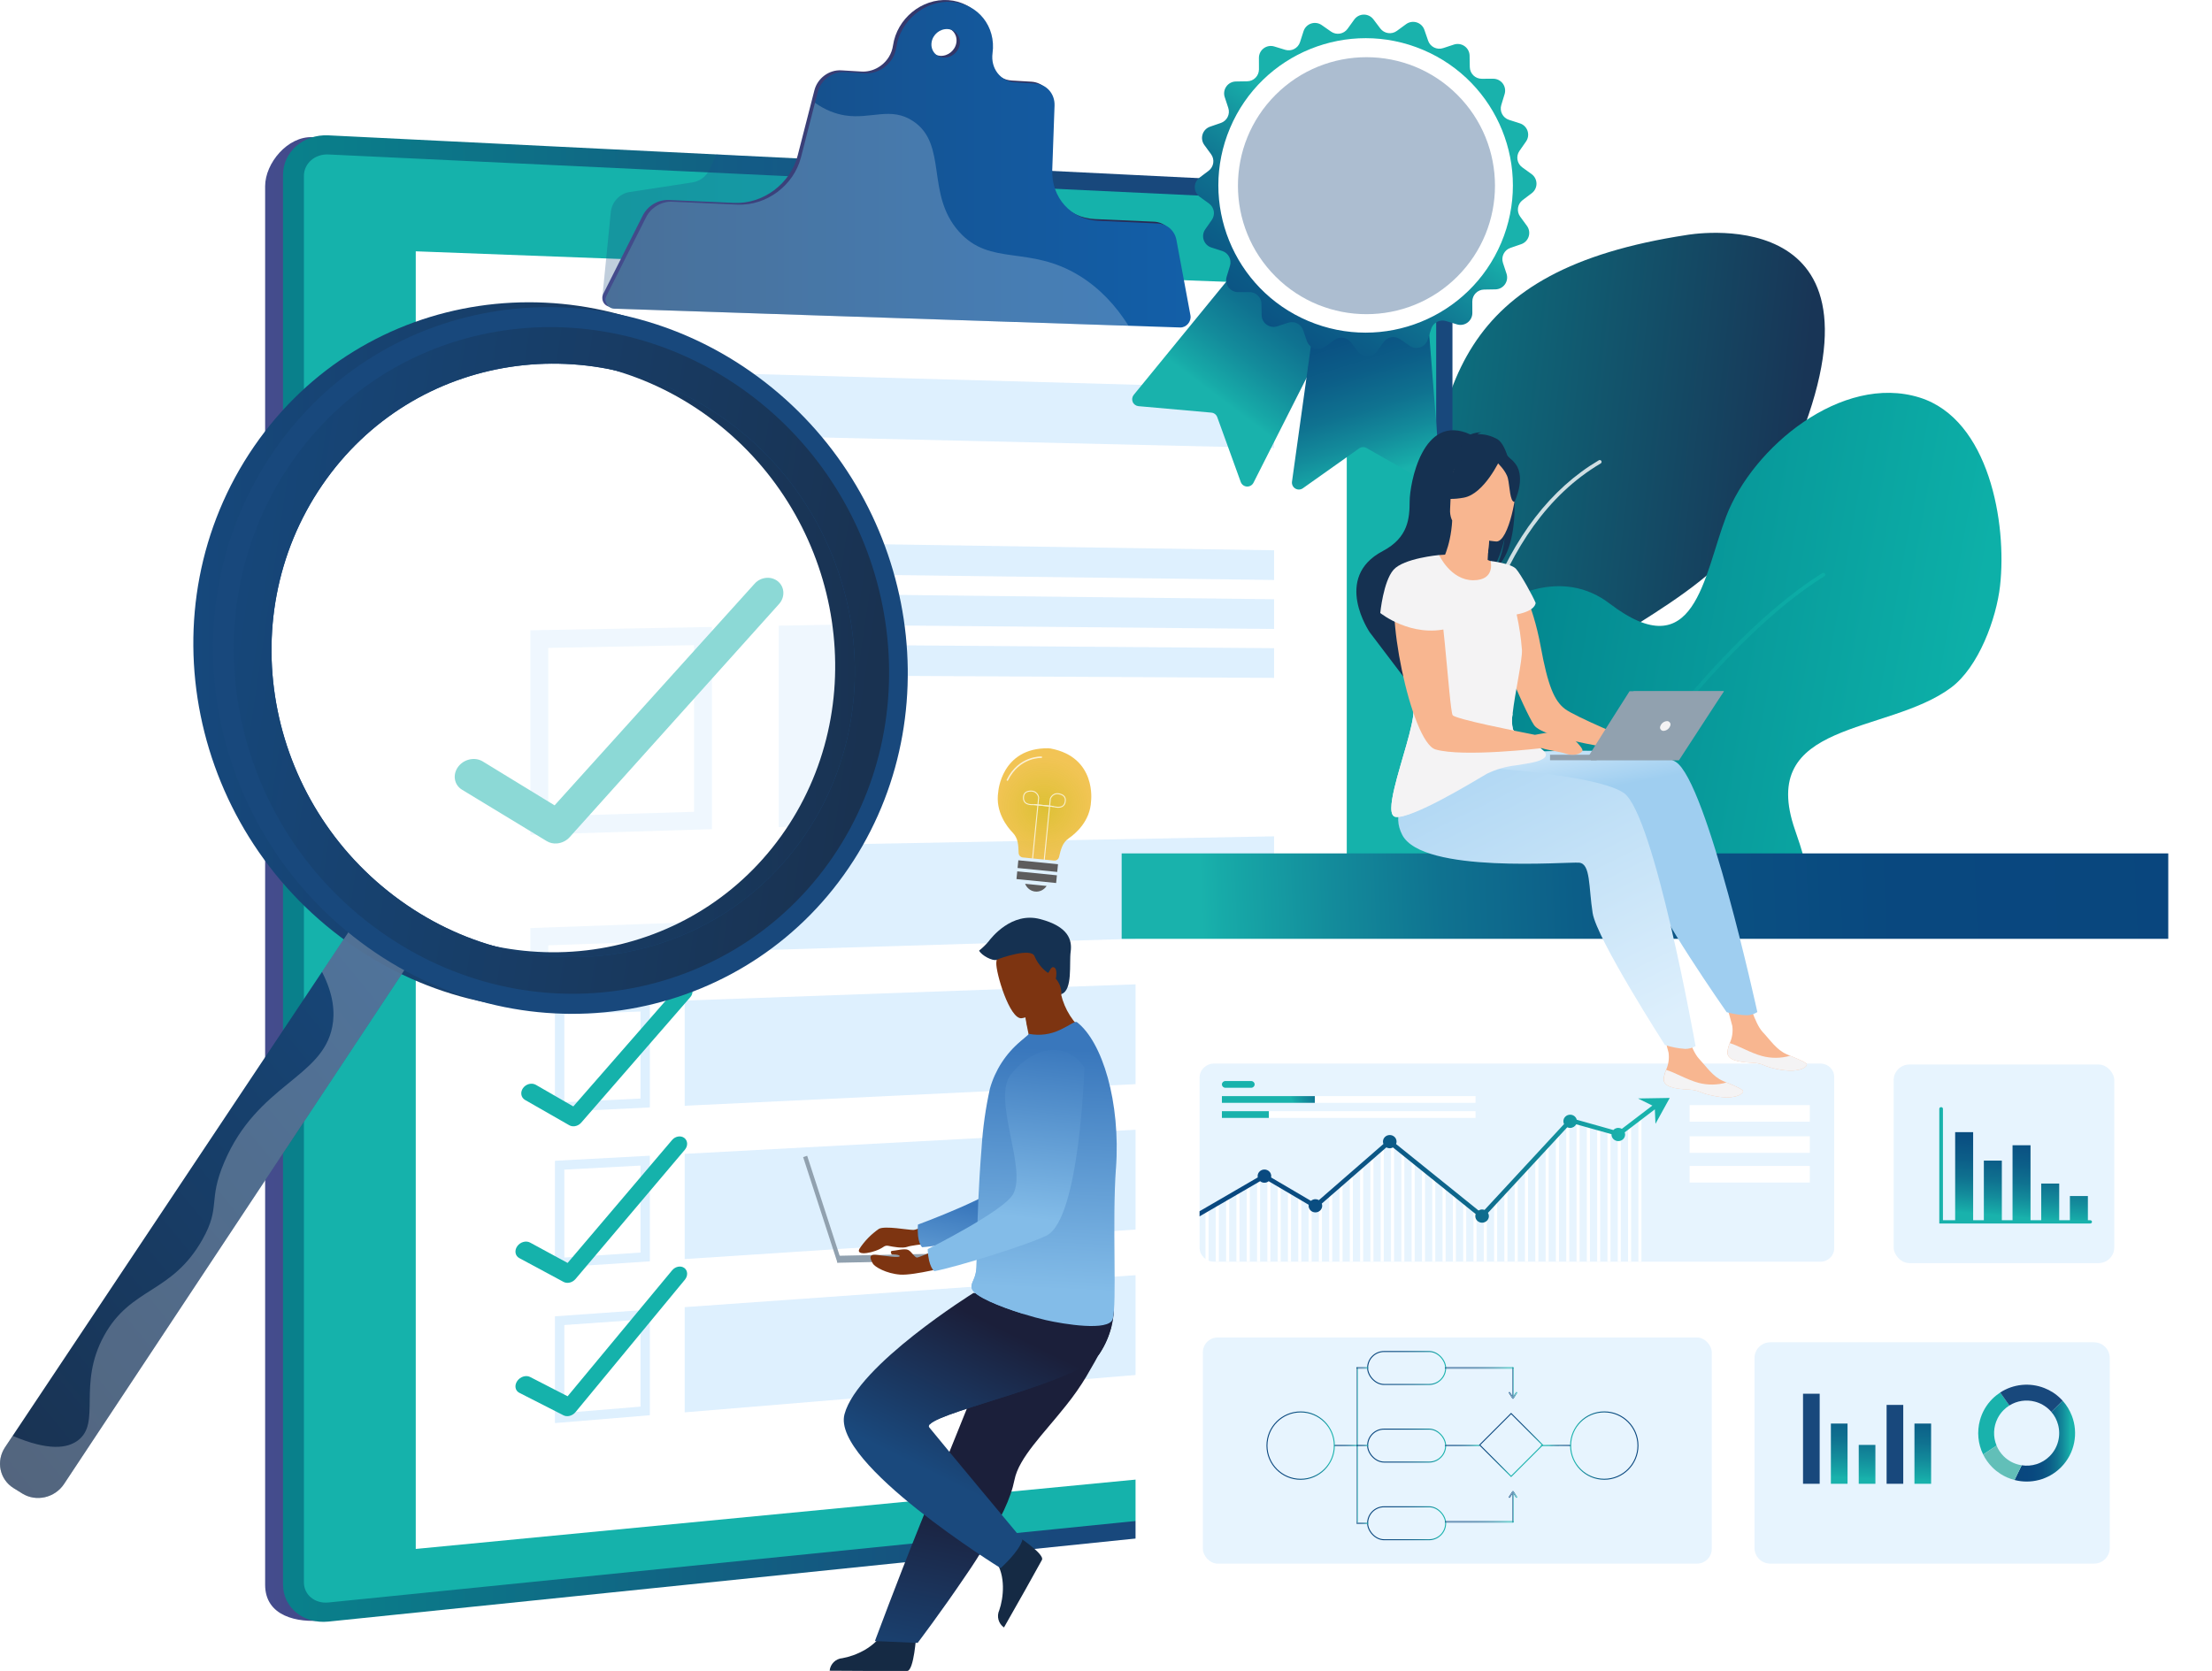 <?xml version="1.0" encoding="UTF-8"?>
<svg xmlns="http://www.w3.org/2000/svg" xmlns:xlink="http://www.w3.org/1999/xlink" viewBox="0 0 1115.64 842.96">
  <defs>
    <style>.cls-1{stroke:url(#Unbenannter_Verlauf_227-19);}.cls-1,.cls-2,.cls-3,.cls-4,.cls-5,.cls-6,.cls-7,.cls-8,.cls-9,.cls-10,.cls-11,.cls-12,.cls-13,.cls-14,.cls-15,.cls-16,.cls-17,.cls-18,.cls-19,.cls-20,.cls-21,.cls-22{fill:none;}.cls-1,.cls-2,.cls-3,.cls-4,.cls-5,.cls-6,.cls-7,.cls-8,.cls-10,.cls-11,.cls-12,.cls-13,.cls-15,.cls-16,.cls-17,.cls-18,.cls-19,.cls-20,.cls-21,.cls-22{stroke-miterlimit:10;}.cls-1,.cls-2,.cls-3,.cls-5,.cls-6,.cls-7,.cls-8,.cls-11,.cls-12,.cls-17,.cls-18,.cls-19,.cls-22{stroke-width:.25px;}.cls-23{fill:#62bfb8;}.cls-23,.cls-24,.cls-25,.cls-26,.cls-27,.cls-28,.cls-29,.cls-30,.cls-31,.cls-32,.cls-33,.cls-34,.cls-35,.cls-36,.cls-37,.cls-38,.cls-39,.cls-40,.cls-41,.cls-42,.cls-43,.cls-44,.cls-45,.cls-46,.cls-9,.cls-47,.cls-48,.cls-49,.cls-50,.cls-51,.cls-52,.cls-53,.cls-54,.cls-55,.cls-56,.cls-57,.cls-58,.cls-59,.cls-60,.cls-61,.cls-62,.cls-63,.cls-64,.cls-65,.cls-66,.cls-67,.cls-68,.cls-69,.cls-70,.cls-71,.cls-72,.cls-73,.cls-74,.cls-75,.cls-76,.cls-77,.cls-78,.cls-79,.cls-80{stroke-width:0px;}.cls-2{stroke:url(#Unbenannter_Verlauf_227-26);}.cls-3{stroke:url(#Unbenannter_Verlauf_227-28);}.cls-4{stroke:url(#Unbenannter_Verlauf_227-15);}.cls-4,.cls-10,.cls-13,.cls-15,.cls-16,.cls-20,.cls-21{stroke-width:.5px;}.cls-24{fill:url(#linear-gradient);}.cls-25,.cls-81{opacity:.24;}.cls-25,.cls-69{fill:#9ad0fc;}.cls-26{fill:url(#Unbenannter_Verlauf_360-2);}.cls-5{stroke:url(#Unbenannter_Verlauf_227-23);}.cls-6{stroke:url(#Unbenannter_Verlauf_227-31);}.cls-27{fill:#f4f3f4;}.cls-28{fill:url(#Unbenannter_Verlauf_227-5);}.cls-29{fill:#5d5c5d;}.cls-30{fill:url(#Unbenannter_Verlauf_227-8);}.cls-31{fill:url(#Unbenannter_Verlauf_187);}.cls-32{fill:url(#Unbenannter_Verlauf_227);}.cls-33{fill:url(#Unbenannter_Verlauf_227-36);}.cls-82{isolation:isolate;}.cls-83{opacity:.33;}.cls-34{fill:#f8b690;}.cls-35{fill:url(#Unbenannter_Verlauf_303-3);}.cls-36{filter:url(#drop-shadow-1);}.cls-36,.cls-52,.cls-70,.cls-78{fill:#fff;}.cls-7{stroke:url(#Unbenannter_Verlauf_227-20);}.cls-37{fill:url(#Unbenannter_Verlauf_90);}.cls-38{fill:url(#Unbenannter_Verlauf_157-3);}.cls-39{fill:url(#Unbenannter_Verlauf_227-14);}.cls-40{fill:#19b2ac;}.cls-41{fill:url(#Unbenannter_Verlauf_157-2);}.cls-42{fill:#15b2ab;}.cls-43{fill:url(#Unbenannter_Verlauf_98-2);}.cls-44{fill:url(#Unbenannter_Verlauf_303-2);}.cls-8{stroke:url(#Unbenannter_Verlauf_227-27);}.cls-45{fill:url(#Unbenannter_Verlauf_227-34);}.cls-46{fill:url(#Unbenannter_Verlauf_359-2);}.cls-47{fill:url(#Unbenannter_Verlauf_116);}.cls-48{fill:url(#Unbenannter_Verlauf_359);}.cls-10{stroke:url(#Unbenannter_Verlauf_227-16);}.cls-49{fill:url(#Unbenannter_Verlauf_227-7);}.cls-11{stroke:url(#Unbenannter_Verlauf_227-24);}.cls-50{fill:url(#Unbenannter_Verlauf_227-10);}.cls-51{fill:url(#Unbenannter_Verlauf_303);}.cls-12{stroke:url(#Unbenannter_Verlauf_227-18);}.cls-84,.cls-14{opacity:.75;}.cls-13,.cls-14{stroke:#fff;}.cls-53{fill:url(#Unbenannter_Verlauf_227-6);}.cls-54{fill:#91a1af;}.cls-55{fill:url(#linear-gradient-2);}.cls-56{fill:url(#Unbenannter_Verlauf_227-12);}.cls-57{fill:url(#Unbenannter_Verlauf_227-35);}.cls-14{stroke-linecap:round;stroke-linejoin:round;stroke-width:.75px;}.cls-85{opacity:.8;}.cls-85,.cls-70{mix-blend-mode:soft-light;}.cls-58{fill:#18487c;}.cls-59{fill:url(#linear-gradient-3);}.cls-60{fill:url(#Unbenannter_Verlauf_39-2);}.cls-15{stroke:url(#Unbenannter_Verlauf_227-30);}.cls-61{fill:#152a44;}.cls-86{clip-path:url(#clippath);}.cls-62{fill:url(#Unbenannter_Verlauf_227-4);}.cls-63{fill:url(#Unbenannter_Verlauf_227-3);}.cls-87{opacity:.43;}.cls-64{fill:#d8dee8;mix-blend-mode:multiply;}.cls-64,.cls-78{opacity:.3;}.cls-16{stroke:url(#Unbenannter_Verlauf_227-17);}.cls-65{fill:url(#Unbenannter_Verlauf_227-13);}.cls-66{fill:url(#Unbenannter_Verlauf_360-3);}.cls-67{fill:url(#Unbenannter_Verlauf_39);}.cls-68{fill:#7d3411;}.cls-88{opacity:.36;}.cls-70{opacity:.5;}.cls-71{fill:url(#Unbenannter_Verlauf_227-11);}.cls-72{fill:url(#Unbenannter_Verlauf_227-9);}.cls-73{fill:url(#Unbenannter_Verlauf_360-4);}.cls-17{stroke:url(#Unbenannter_Verlauf_227-22);}.cls-74{fill:url(#Unbenannter_Verlauf_227-2);}.cls-75{fill:url(#Unbenannter_Verlauf_187-2);}.cls-76{fill:url(#Unbenannter_Verlauf_360);}.cls-18{stroke:url(#Unbenannter_Verlauf_227-25);}.cls-19{stroke:url(#Unbenannter_Verlauf_227-29);}.cls-77{fill:url(#Unbenannter_Verlauf_98);opacity:.27;}.cls-20{stroke:url(#Unbenannter_Verlauf_227-33);}.cls-21{stroke:url(#Unbenannter_Verlauf_227-32);}.cls-79{fill:url(#Unbenannter_Verlauf_157);}.cls-22{stroke:url(#Unbenannter_Verlauf_227-21);}.cls-80{fill:#153151;}</style>
    <linearGradient id="Unbenannter_Verlauf_116" x1="916.27" y1="-130.33" x2="1161.6" y2="-130.33" gradientTransform="translate(-267.52 337.69) rotate(6.48)" gradientUnits="userSpaceOnUse">
      <stop offset="0" stop-color="#09818b"></stop>
      <stop offset=".97" stop-color="#183556"></stop>
    </linearGradient>
    <linearGradient id="Unbenannter_Verlauf_187" x1="1278.16" y1="-493.93" x2="1550" y2="-493.93" gradientTransform="translate(-624.15 634.7) rotate(9.93)" gradientUnits="userSpaceOnUse">
      <stop offset="0" stop-color="#02818c"></stop>
      <stop offset=".97" stop-color="#0db0a8"></stop>
    </linearGradient>
    <linearGradient id="Unbenannter_Verlauf_187-2" x1="999.03" y1="-30.52" x2="1175.11" y2="-30.52" gradientTransform="translate(-267.52 337.69) rotate(6.48)" xlink:href="#Unbenannter_Verlauf_187"></linearGradient>
    <linearGradient id="linear-gradient" x1="3237.84" y1="443.43" x2="3827.66" y2="443.43" gradientTransform="translate(-3104.12)" gradientUnits="userSpaceOnUse">
      <stop offset="0" stop-color="#444c8d"></stop>
      <stop offset="1" stop-color="#26274f"></stop>
    </linearGradient>
    <linearGradient id="Unbenannter_Verlauf_39" x1="142.74" y1="443.22" x2="732.56" y2="443.22" gradientUnits="userSpaceOnUse">
      <stop offset="0" stop-color="#09818b"></stop>
      <stop offset=".66" stop-color="#18487c"></stop>
      <stop offset="1" stop-color="#18487c"></stop>
    </linearGradient>
    <linearGradient id="Unbenannter_Verlauf_98" x1="303.78" y1="113.96" x2="491.44" y2="113.96" gradientUnits="userSpaceOnUse">
      <stop offset="0" stop-color="#135fa8"></stop>
      <stop offset="0" stop-color="#18487c"></stop>
      <stop offset=".04" stop-color="#17497e"></stop>
      <stop offset=".65" stop-color="#14589c"></stop>
      <stop offset="1" stop-color="#135fa8"></stop>
    </linearGradient>
    <linearGradient id="linear-gradient-2" x1="3407.9" y1="82.16" x2="3702.92" y2="82.16" xlink:href="#linear-gradient"></linearGradient>
    <linearGradient id="Unbenannter_Verlauf_98-2" x1="305.47" y1="83.04" x2="600.49" y2="83.04" xlink:href="#Unbenannter_Verlauf_98"></linearGradient>
    <clipPath id="clippath">
      <path class="cls-9" d="M412.32,418.73c-44.86,69.63-138.44,88.3-209.7,39.83-72.75-49.48-92.9-148.6-44.33-219.44,47.81-69.73,143-83.64,212.02-32.99,67.65,49.64,86.18,144.02,42,212.6Z"></path>
    </clipPath>
    <linearGradient id="linear-gradient-3" x1="3091.77" y1="346.28" x2="4220.91" y2="346.28" xlink:href="#linear-gradient"></linearGradient>
    <linearGradient id="Unbenannter_Verlauf_39-2" x1="4.91" y1="345.88" x2="1134.05" y2="345.88" xlink:href="#Unbenannter_Verlauf_39"></linearGradient>
    <linearGradient id="Unbenannter_Verlauf_157" x1="-119.95" y1="1484.61" x2="216.21" y2="1484.61" gradientTransform="translate(-800.08 -572.08) rotate(140.62) scale(1 -1)" gradientUnits="userSpaceOnUse">
      <stop offset="0" stop-color="#16487c"></stop>
      <stop offset="1" stop-color="#193251"></stop>
    </linearGradient>
    <linearGradient id="Unbenannter_Verlauf_157-2" x1="97.5" y1="330.75" x2="447.92" y2="330.75" gradientTransform="matrix(1,0,0,1,0,0)" xlink:href="#Unbenannter_Verlauf_157"></linearGradient>
    <linearGradient id="Unbenannter_Verlauf_157-3" x1="-6179.22" y1="1247.34" x2="-5946.47" y2="1503.56" gradientTransform="translate(4080.53 -4578.77) rotate(-39.38)" xlink:href="#Unbenannter_Verlauf_157"></linearGradient>
    <linearGradient id="Unbenannter_Verlauf_360" x1="501.08" y1="-4843.43" x2="490.46" y2="-4899.56" gradientTransform="translate(0 -4233.1) scale(1 -1)" gradientUnits="userSpaceOnUse">
      <stop offset="0" stop-color="#3977bc"></stop>
      <stop offset=".97" stop-color="#83bce8"></stop>
    </linearGradient>
    <linearGradient id="Unbenannter_Verlauf_303" x1="498.43" y1="-4993.44" x2="477.7" y2="-5093.05" gradientTransform="translate(0 -4233.1) scale(1 -1)" gradientUnits="userSpaceOnUse">
      <stop offset="0" stop-color="#1b1f3a"></stop>
      <stop offset=".97" stop-color="#1a497d"></stop>
    </linearGradient>
    <linearGradient id="Unbenannter_Verlauf_303-2" x1="507.09" y1="-4904.25" x2="470.2" y2="-4979.09" xlink:href="#Unbenannter_Verlauf_303"></linearGradient>
    <linearGradient id="Unbenannter_Verlauf_303-3" x1="522.48" y1="-4911.83" x2="485.57" y2="-4986.67" xlink:href="#Unbenannter_Verlauf_303"></linearGradient>
    <linearGradient id="Unbenannter_Verlauf_360-2" x1="532.01" y1="-4762.16" x2="525.95" y2="-4887.06" xlink:href="#Unbenannter_Verlauf_360"></linearGradient>
    <linearGradient id="Unbenannter_Verlauf_360-3" x1="524.3" y1="-4761.79" x2="518.23" y2="-4886.68" xlink:href="#Unbenannter_Verlauf_360"></linearGradient>
    <linearGradient id="Unbenannter_Verlauf_360-4" x1="514.6" y1="-4757.5" x2="504.5" y2="-4849.01" xlink:href="#Unbenannter_Verlauf_360"></linearGradient>
    <radialGradient id="Unbenannter_Verlauf_90" cx="-19189.73" cy="447.39" fx="-19189.73" fy="447.39" r="25.9" gradientTransform="translate(-18524.5 -1940.76) rotate(-174.31) scale(1 -1)" gradientUnits="userSpaceOnUse">
      <stop offset="0" stop-color="#ddc135"></stop>
      <stop offset="1" stop-color="#f1be43" stop-opacity=".9"></stop>
    </radialGradient>
    <filter id="drop-shadow-1" filterUnits="userSpaceOnUse">
      <feOffset dx="7" dy="9"></feOffset>
      <feGaussianBlur result="blur" stdDeviation="5"></feGaussianBlur>
      <feFlood flood-color="#010101" flood-opacity=".2"></feFlood>
      <feComposite in2="blur" operator="in"></feComposite>
      <feComposite in="SourceGraphic"></feComposite>
    </filter>
    <linearGradient id="Unbenannter_Verlauf_227" x1="1117.14" y1="439.89" x2="561.6" y2="463.42" gradientUnits="userSpaceOnUse">
      <stop offset="0" stop-color="#09467e"></stop>
      <stop offset=".29" stop-color="#09487f"></stop>
      <stop offset=".45" stop-color="#0a5082"></stop>
      <stop offset=".58" stop-color="#0c5e88"></stop>
      <stop offset=".7" stop-color="#0f7290"></stop>
      <stop offset=".8" stop-color="#138b9b"></stop>
      <stop offset=".9" stop-color="#17aaa8"></stop>
      <stop offset=".92" stop-color="#19b2ac"></stop>
    </linearGradient>
    <linearGradient id="Unbenannter_Verlauf_227-2" x1="995.42" y1="539.31" x2="988.52" y2="617.88" xlink:href="#Unbenannter_Verlauf_227"></linearGradient>
    <linearGradient id="Unbenannter_Verlauf_227-3" x1="1010.4" y1="540.62" x2="1003.51" y2="619.2" xlink:href="#Unbenannter_Verlauf_227"></linearGradient>
    <linearGradient id="Unbenannter_Verlauf_227-4" x1="1024.42" y1="541.85" x2="1017.52" y2="620.43" xlink:href="#Unbenannter_Verlauf_227"></linearGradient>
    <linearGradient id="Unbenannter_Verlauf_227-5" x1="1039.62" y1="543.19" x2="1032.72" y2="621.76" xlink:href="#Unbenannter_Verlauf_227"></linearGradient>
    <linearGradient id="Unbenannter_Verlauf_227-6" x1="1054.25" y1="544.47" x2="1047.35" y2="623.05" xlink:href="#Unbenannter_Verlauf_227"></linearGradient>
    <linearGradient id="Unbenannter_Verlauf_227-7" x1="696.74" y1="531.07" x2="646.15" y2="554.07" xlink:href="#Unbenannter_Verlauf_227"></linearGradient>
    <linearGradient id="Unbenannter_Verlauf_227-8" x1="695.86" y1="529.13" x2="645.27" y2="552.13" xlink:href="#Unbenannter_Verlauf_227"></linearGradient>
    <linearGradient id="Unbenannter_Verlauf_227-9" x1="690.4" y1="517.11" x2="639.81" y2="540.11" xlink:href="#Unbenannter_Verlauf_227"></linearGradient>
    <linearGradient id="Unbenannter_Verlauf_227-10" x1="547.47" y1="632.4" x2="842.21" y2="569.54" xlink:href="#Unbenannter_Verlauf_227"></linearGradient>
    <linearGradient id="Unbenannter_Verlauf_227-11" x1="930.82" y1="664.89" x2="926.74" y2="752.28" xlink:href="#Unbenannter_Verlauf_227"></linearGradient>
    <linearGradient id="Unbenannter_Verlauf_227-12" x1="945.09" y1="665.56" x2="941.01" y2="752.95" xlink:href="#Unbenannter_Verlauf_227"></linearGradient>
    <linearGradient id="Unbenannter_Verlauf_227-13" x1="972.88" y1="666.86" x2="968.79" y2="754.25" xlink:href="#Unbenannter_Verlauf_227"></linearGradient>
    <linearGradient id="Unbenannter_Verlauf_227-14" x1="1016.04" y1="727.01" x2="1046.57" y2="727.01" xlink:href="#Unbenannter_Verlauf_227"></linearGradient>
    <linearGradient id="Unbenannter_Verlauf_227-15" x1="689.52" y1="690.1" x2="729.37" y2="690.1" xlink:href="#Unbenannter_Verlauf_227"></linearGradient>
    <linearGradient id="Unbenannter_Verlauf_227-16" x1="689.52" y1="729.27" x2="729.37" y2="729.27" xlink:href="#Unbenannter_Verlauf_227"></linearGradient>
    <linearGradient id="Unbenannter_Verlauf_227-17" x1="689.52" y1="768.44" x2="729.37" y2="768.44" xlink:href="#Unbenannter_Verlauf_227"></linearGradient>
    <linearGradient id="Unbenannter_Verlauf_227-18" x1="762.71" y1="697.04" x2="763.42" y2="697.04" xlink:href="#Unbenannter_Verlauf_227"></linearGradient>
    <linearGradient id="Unbenannter_Verlauf_227-19" x1="760.94" y1="703.97" x2="765.22" y2="703.97" xlink:href="#Unbenannter_Verlauf_227"></linearGradient>
    <linearGradient id="Unbenannter_Verlauf_227-20" x1="684.1" y1="728.96" x2="684.82" y2="728.96" xlink:href="#Unbenannter_Verlauf_227"></linearGradient>
    <linearGradient id="Unbenannter_Verlauf_227-21" x1="672.85" y1="729.27" x2="684.82" y2="729.27" xlink:href="#Unbenannter_Verlauf_227"></linearGradient>
    <linearGradient id="Unbenannter_Verlauf_227-22" x1="684.1" y1="690.1" x2="690.12" y2="690.1" xlink:href="#Unbenannter_Verlauf_227"></linearGradient>
    <linearGradient id="Unbenannter_Verlauf_227-23" x1="728.76" y1="690.1" x2="763.44" y2="690.1" xlink:href="#Unbenannter_Verlauf_227"></linearGradient>
    <linearGradient id="Unbenannter_Verlauf_227-24" x1="762.71" y1="-4709.03" x2="763.42" y2="-4709.03" gradientTransform="translate(0 -3948.21) scale(1 -1)" xlink:href="#Unbenannter_Verlauf_227"></linearGradient>
    <linearGradient id="Unbenannter_Verlauf_227-25" x1="760.94" y1="-4702.1" x2="765.22" y2="-4702.1" gradientTransform="translate(0 -3948.21) scale(1 -1)" xlink:href="#Unbenannter_Verlauf_227"></linearGradient>
    <linearGradient id="Unbenannter_Verlauf_227-26" x1="728.76" y1="-4715.97" x2="763.44" y2="-4715.97" gradientTransform="translate(0 -3948.21) scale(1 -1)" xlink:href="#Unbenannter_Verlauf_227"></linearGradient>
    <linearGradient id="Unbenannter_Verlauf_227-27" x1="684.1" y1="729.27" x2="690.12" y2="729.27" xlink:href="#Unbenannter_Verlauf_227"></linearGradient>
    <linearGradient id="Unbenannter_Verlauf_227-28" x1="728.76" y1="729.27" x2="746.25" y2="729.27" xlink:href="#Unbenannter_Verlauf_227"></linearGradient>
    <linearGradient id="Unbenannter_Verlauf_227-29" x1="684.1" y1="768.44" x2="690.12" y2="768.44" xlink:href="#Unbenannter_Verlauf_227"></linearGradient>
    <linearGradient id="Unbenannter_Verlauf_227-30" x1="638.74" y1="729.27" x2="673.23" y2="729.27" xlink:href="#Unbenannter_Verlauf_227"></linearGradient>
    <linearGradient id="Unbenannter_Verlauf_227-31" x1="-6218.93" y1="-5356.63" x2="-6206.97" y2="-5356.63" gradientTransform="translate(-7174.08 -3610.49) rotate(179.88) scale(1.28 .81)" xlink:href="#Unbenannter_Verlauf_227"></linearGradient>
    <linearGradient id="Unbenannter_Verlauf_227-32" x1="-7111.57" y1="-4728.92" x2="-7077.08" y2="-4728.92" gradientTransform="translate(-6294.93 -3985.05) rotate(179.88)" xlink:href="#Unbenannter_Verlauf_227"></linearGradient>
    <linearGradient id="Unbenannter_Verlauf_227-33" x1="-2330.58" y1="2696.26" x2="-2331.67" y2="2720.18" gradientTransform="translate(3093.27 -1979.26)" xlink:href="#Unbenannter_Verlauf_227"></linearGradient>
    <linearGradient id="Unbenannter_Verlauf_227-34" x1="731.28" y1="49.74" x2="606.59" y2="215.32" xlink:href="#Unbenannter_Verlauf_227"></linearGradient>
    <linearGradient id="Unbenannter_Verlauf_227-35" x1="657.3" y1="101.75" x2="703.3" y2="250.98" xlink:href="#Unbenannter_Verlauf_227"></linearGradient>
    <linearGradient id="Unbenannter_Verlauf_227-36" x1="579.43" y1="247.17" x2="704.38" y2="71.63" xlink:href="#Unbenannter_Verlauf_227"></linearGradient>
    <linearGradient id="Unbenannter_Verlauf_359" x1="791.09" y1="-4598.62" x2="797.67" y2="-4633" gradientTransform="translate(0 -4233.1) scale(1 -1)" gradientUnits="userSpaceOnUse">
      <stop offset="0" stop-color="#ddeffc"></stop>
      <stop offset="1" stop-color="#9fcef0"></stop>
    </linearGradient>
    <linearGradient id="Unbenannter_Verlauf_359-2" x1="820.32" y1="-4757.95" x2="721.9" y2="-4558.41" xlink:href="#Unbenannter_Verlauf_359"></linearGradient>
  </defs>
  <g class="cls-82">
    <g id="Layer_2">
      <g id="Größere_Szenerien">
        <path class="cls-47" d="M767.78,532.82c-33.36,13.71-75.94,2.95-96.5-34.64-11.51-21.06-17.12-49.54-19.47-73.2-14.66-147.16,57.92-53.9,65.36-142.24,7.43-88.33,17.01-146.34,133.37-164.17,0,0,104.68-19.15,57.73,101.43-8.6,22.1-20.17,43.71-36.96,60.7-17.65,17.86-39.79,30.23-60.67,43.79-25,16.23-12.63,49.26-6.55,72.33,7.56,28.67,14.89,57.69,6.56,87.11-6.91,24.39-23.3,40.85-42.86,48.89Z"></path>
        <g class="cls-85">
          <path class="cls-52" d="M737.55,525.73c-.4-.05-.74-.36-.81-.78-.09-.57-9-58.26-4.9-122.8,2.41-37.94,8.77-70.8,18.91-97.66,12.71-33.68,31.43-58,55.63-72.29.44-.26,1.01-.11,1.27.33.26.44.11,1.01-.33,1.27-54.05,31.9-69.87,109.22-73.63,168.47-4.08,64.34,4.79,121.82,4.88,122.39.08.51-.27.98-.77,1.06-.08.01-.17.01-.25,0Z"></path>
        </g>
        <path class="cls-31" d="M713.87,579.56c-4.22-1.09-7.83-4.5-10.42-11.12-10.76-27.47,19.3-63.81,22.94-90.97,3.66-27.31.69-54.67-2.96-81.75-3.77-27.93-4.01-57.18,17.28-78.49,18.36-18.38,47.66-30.64,71.02-12.82,43.26,33,47.31-13.52,58.88-43.89,13.32-34.96,58.4-72.2,97.56-59.97,35.11,10.97,44.14,63.52,40.57,95.06-1.86,16.47-10.78,40.93-24.76,51.32-32.18,23.93-98.05,16.26-78.59,71.93,6.56,18.77,12.46,38.73-5.66,53.11-18.57,14.74-46.31,13.06-68.1,19.03-24.79,6.79-43.05,24.42-59.73,43.06-8.1,9.06-39.19,50.36-58.01,45.49Z"></path>
        <g class="cls-85">
          <path class="cls-75" d="M712.31,571.04c-.09-.01-.17-.04-.25-.08-.46-.23-.65-.78-.42-1.24.27-.55,27.61-55.43,66.65-117.12,22.93-36.24,45.36-67.72,66.66-93.54,26.65-32.33,51.61-55.86,74.19-69.96.43-.27,1.01-.14,1.28.3.27.43.14,1.01-.3,1.28-50.79,31.71-104.31,106.1-140.26,162.92-38.99,61.61-66.29,116.41-66.56,116.95-.19.38-.6.57-.99.5Z"></path>
        </g>
        <path class="cls-24" d="M177.62,70.35l-19.92-1.15c-12.62-.62-23.98,13.16-23.98,24.72v705.54c0,16.04,16.38,19.26,29,17.98l14.9-1.52V70.35Z"></path>
        <path class="cls-67" d="M714.64,95.29l-549-27.01c-12.62-.62-22.9,8.32-22.9,19.97v711.06c0,11.65,10.28,20.04,22.9,18.74l549-56.51c9.92-1.02,17.92-10.17,17.92-20.43V114.76c0-10.27-8.01-18.98-17.92-19.47Z"></path>
        <path class="cls-42" d="M165.64,808.41c-6.81.69-12.36-3.86-12.36-10.14V88.73c0-6.28,5.55-11.13,12.36-10.8l549,25.93c5.36.25,9.71,4.98,9.71,10.53v627.54c0,5.55-4.35,10.51-9.71,11.05l-549,55.43Z"></path>
        <polygon class="cls-52" points="679.25 736.15 209.69 781.4 209.69 126.78 679.25 144.46 679.25 736.15"></polygon>
        <path class="cls-77" d="M491.44,147.67l-187.66,2.35,4.21-42.32c.32-5.5,4.29-10.01,9.53-10.82l31.78-4.88c3.74-.57,6.96-3.05,8.6-6.6l3.45-7.48,83.13,5.13,46.97,64.63Z"></path>
        <path class="cls-55" d="M591.66,120.21c-.89-4.79-4.73-8.15-9.56-8.37l-29.99-1.34c-13.61-.61-23.59-11.67-23.09-25.67l1.16-32.45c.21-6-4.07-10.81-9.96-11.16l-9.85-.59c-7.51-.45-12.51-7.07-11.46-14.73,1.84-13.38-7.33-24.93-20.62-25.84-13.39-.91-25.89,9.32-27.89,22.87-.3,2.01-.98,4-2.08,5.78-3.09,4.96-8.52,7.7-13.83,7.38l-10.16-.61c-6.16-.37-12.01,3.95-13.57,10.04l-8.45,32.94c-3.65,14.25-17.44,24.54-32.08,23.89l-32.89-1.47c-5.39-.24-10.67,2.9-13.16,7.82l-19.82,39.33c-1.62,3.22.38,6.7,3.91,6.82l285.26,9.47c3.12.1,5.77-3.01,5.2-6.1l-7.07-38.01ZM474.24,28.15c-3.93-.24-6.66-3.66-6.08-7.63.57-3.97,4.22-6.98,8.15-6.72,3.92.26,6.63,3.67,6.06,7.63-.57,3.96-4.21,6.97-8.13,6.73Z"></path>
        <path class="cls-43" d="M593.35,121.09c-.89-4.79-4.73-8.15-9.56-8.37l-29.99-1.34c-13.61-.61-23.59-11.67-23.09-25.67l1.16-32.45c.21-6-4.07-10.81-9.96-11.16l-9.85-.59c-7.51-.45-12.51-7.07-11.46-14.73,1.84-13.38-7.33-24.93-20.62-25.84-13.39-.91-25.89,9.32-27.89,22.87-.3,2.01-.98,4-2.08,5.78-3.09,4.96-8.52,7.7-13.83,7.38l-10.16-.61c-6.16-.37-12.01,3.95-13.57,10.04l-8.45,32.94c-3.65,14.25-17.44,24.54-32.08,23.89l-32.89-1.47c-5.39-.24-10.67,2.9-13.16,7.82l-19.82,39.33c-1.62,3.22.38,6.7,3.91,6.82l285.26,9.47c3.12.1,5.77-3.01,5.2-6.1l-7.07-38.01ZM475.93,29.03c-3.93-.24-6.66-3.66-6.08-7.63.57-3.97,4.22-6.98,8.15-6.72,3.92.26,6.63,3.67,6.06,7.63-.57,3.96-4.21,6.97-8.13,6.73Z"></path>
        <g class="cls-87">
          <path class="cls-70" d="M544.53,139.17c-25.45-15.71-44.97-4.57-60.83-22.29-16.98-18.97-5.53-43.93-23.09-55.72-11.25-7.54-21.28-.89-34.36-2.93-4.79-.75-9.9-2.65-15.21-6.36l-7.05,27.47c-3.65,14.25-17.44,24.54-32.08,23.89l-32.89-1.47c-5.39-.24-10.67,2.9-13.16,7.82l-19.82,39.33c-1.62,3.22.38,6.7,3.91,6.82l259.24,8.61c-6.53-10.37-14.64-18.98-24.67-25.17Z"></path>
        </g>
        <g class="cls-83">
          <path class="cls-69" d="M323.04,432.56v43.91l-38.42,1.17v-44.37l38.42-.71h0ZM327.75,427.76l-47.85.89v53.86l47.85-1.46v-53.28h0Z"></path>
          <polygon class="cls-69" points="642.6 471.42 345.34 480.5 345.34 427.43 642.6 421.91 642.6 471.42"></polygon>
          <path class="cls-69" d="M323.04,510.28v43.91l-38.42,1.84v-44.37l38.42-1.38h0ZM327.75,505.39l-47.85,1.72v53.86l47.85-2.3v-53.28h0Z"></path>
          <polygon class="cls-69" points="642.6 543.56 345.34 557.83 345.34 504.76 642.6 494.05 642.6 543.56"></polygon>
          <path class="cls-69" d="M323.04,588v43.9l-38.42,2.51v-44.36l38.42-2.05h0ZM327.75,583.03l-47.85,2.56v53.86l47.85-3.13v-53.28h0Z"></path>
          <polygon class="cls-69" points="642.6 615.71 345.34 635.16 345.34 582.09 642.6 566.19 642.6 615.71"></polygon>
          <path class="cls-69" d="M323.04,665.72v43.89l-38.42,3.18v-44.35l38.42-2.72h0ZM327.75,660.66l-47.85,3.39v53.86l47.85-3.97v-53.28h0Z"></path>
          <polygon class="cls-69" points="642.6 687.85 345.34 712.49 345.34 659.42 642.6 638.34 642.6 687.85"></polygon>
          <polygon class="cls-69" points="642.6 226.01 278.14 217.51 278.14 185.84 642.6 196.05 642.6 226.01"></polygon>
          <polygon class="cls-69" points="642.6 292.59 278.14 287.86 278.14 272.03 642.6 277.61 642.6 292.59"></polygon>
          <polygon class="cls-69" points="642.6 317.28 278.14 313.96 278.14 298.13 642.6 302.3 642.6 317.28"></polygon>
          <polygon class="cls-69" points="642.6 341.97 278.14 340.05 278.14 324.22 642.6 326.99 642.6 341.97"></polygon>
        </g>
        <path class="cls-42" d="M286.9,484.81c-.93.07-1.87-.12-2.68-.61l-22.32-13.54c-2.09-1.27-2.55-3.97-1.04-6.03,1.51-2.06,4.42-2.69,6.5-1.42l18.92,11.57,52.71-58.43c1.63-1.8,4.38-2.06,6.16-.58,1.77,1.48,1.89,4.14.27,5.94l-55.15,61.43c-.89.99-2.13,1.57-3.37,1.67Z"></path>
        <path class="cls-42" d="M289.76,568.16c-.93.11-1.87-.06-2.67-.52l-22.26-12.74c-2.08-1.19-2.55-3.87-1.04-5.98,1.51-2.11,4.41-2.84,6.49-1.65l18.87,10.89,52.58-60.21c1.62-1.86,4.37-2.21,6.14-.79,1.77,1.42,1.89,4.07.27,5.92l-55.02,63.3c-.89,1.02-2.12,1.64-3.36,1.78Z"></path>
        <path class="cls-42" d="M286.9,647.11c-.93.14-1.87,0-2.68-.43l-22.32-12.01c-2.09-1.12-2.55-3.79-1.04-5.95,1.51-2.16,4.42-2.99,6.5-1.87l18.92,10.27,52.71-62.04c1.63-1.91,4.38-2.36,6.16-1,1.77,1.36,1.89,4.01.27,5.92l-55.15,65.22c-.89,1.06-2.13,1.72-3.37,1.9Z"></path>
        <path class="cls-42" d="M286.9,714.35c-.93.16-1.87.06-2.68-.35l-22.32-11.38c-2.09-1.06-2.55-3.72-1.04-5.92,1.51-2.2,4.42-3.12,6.5-2.05l18.92,9.73,52.71-63.54c1.63-1.96,4.38-2.49,6.16-1.17,1.77,1.31,1.89,3.95.27,5.91l-55.15,66.79c-.89,1.08-2.13,1.78-3.37,1.99Z"></path>
        <g class="cls-86">
          <path class="cls-59" d="M71.69-367.94l-38.13-2.21c-24.16-1.18-45.91,25.18-45.91,47.32v1350.68c0,30.7,31.36,36.88,55.52,34.41l28.52-2.91V-367.94Z"></path>
          <path class="cls-60" d="M1099.74-320.2L48.74-371.9c-24.16-1.19-43.83,15.93-43.83,38.24v1361.24c0,22.31,19.68,38.37,43.83,35.88l1051-108.17c18.98-1.95,34.31-19.46,34.31-39.11V-282.93c0-19.65-15.33-36.34-34.31-37.27Z"></path>
          <path class="cls-42" d="M48.74,1045c-13.03,1.32-23.66-7.39-23.66-19.41V-332.76c0-12.02,10.63-21.3,23.66-20.68l1051,49.65c10.26.48,18.59,9.53,18.59,20.16V917.72c0,10.63-8.33,20.12-18.59,21.16L48.74,1045Z"></path>
          <polygon class="cls-52" points="1032 906.66 133.08 993.27 133.08 -259.91 1032 -226.06 1032 906.66"></polygon>
          <g class="cls-83">
            <path class="cls-69" d="M350.06,325.46v84.07l-73.56,2.25v-84.95l73.56-1.37h0ZM359.08,316.28l-91.6,1.7v103.1l91.6-2.8v-102h0Z"></path>
            <polygon class="cls-69" points="961.84 399.86 392.76 417.25 392.76 315.65 961.84 305.07 961.84 399.86"></polygon>
            <path class="cls-69" d="M350.06,474.25v84.06l-73.56,3.53v-84.94l73.56-2.65h0ZM359.08,464.9l-91.6,3.3v103.1l91.6-4.4v-102h0Z"></path>
            <polygon class="cls-69" points="961.84 537.97 392.76 565.29 392.76 463.69 961.84 443.18 961.84 537.97"></polygon>
            <path class="cls-69" d="M350.06,623.04v84.04l-73.56,4.81v-84.92l73.56-3.93h0ZM359.08,613.52l-91.6,4.9v103.1l91.6-5.99v-102h0Z"></path>
            <polygon class="cls-69" points="961.84 676.08 392.76 713.32 392.76 611.72 961.84 581.29 961.84 676.08"></polygon>
            <path class="cls-69" d="M350.06,771.83v84.02l-73.56,6.1v-84.9l73.56-5.22h0ZM359.08,762.15l-91.6,6.49v103.1l91.6-7.59v-102h0Z"></path>
            <polygon class="cls-69" points="961.84 814.19 392.76 861.36 392.76 759.76 961.84 719.41 961.84 814.19"></polygon>
            <polygon class="cls-69" points="961.84 57.52 264.13 48.46 264.13 18.16 961.84 28.84 961.84 57.52"></polygon>
            <polygon class="cls-69" points="961.84 104.78 264.13 98.41 264.13 68.11 961.84 76.1 961.84 104.78"></polygon>
            <polygon class="cls-69" points="961.84 152.05 264.13 148.36 264.13 118.06 961.84 123.37 961.84 152.05"></polygon>
          </g>
          <path class="cls-42" d="M280.89,425.5c-1.79.14-3.59-.23-5.13-1.17l-42.72-25.93c-4-2.43-4.89-7.59-1.99-11.54,2.9-3.94,8.47-5.15,12.45-2.72l36.21,22.14,100.91-111.85c3.11-3.45,8.39-3.94,11.78-1.11,3.39,2.83,3.62,7.92.53,11.37l-105.59,117.61c-1.71,1.9-4.07,3-6.45,3.19Z"></path>
          <path class="cls-42" d="M286.37,585.06c-1.78.2-3.58-.11-5.12-.99l-42.62-24.39c-3.99-2.28-4.88-7.41-1.99-11.45,2.89-4.04,8.45-5.44,12.42-3.15l36.13,20.84,100.67-115.27c3.11-3.56,8.37-4.23,11.76-1.52,3.38,2.71,3.61,7.78.53,11.34l-105.33,121.19c-1.71,1.96-4.06,3.14-6.43,3.41Z"></path>
          <path class="cls-42" d="M280.89,736.19c-1.79.26-3.59.01-5.13-.82l-42.72-22.99c-4-2.15-4.89-7.26-1.99-11.4,2.9-4.14,8.47-5.73,12.45-3.57l36.21,19.66,100.91-118.78c3.11-3.66,8.39-4.52,11.78-1.91,3.39,2.6,3.62,7.67.53,11.33l-105.59,124.85c-1.71,2.02-4.07,3.28-6.45,3.63Z"></path>
          <path class="cls-42" d="M280.89,864.91c-1.79.31-3.59.11-5.13-.68l-42.72-21.78c-4-2.04-4.89-7.12-1.99-11.34,2.9-4.22,8.47-5.97,12.45-3.93l36.21,18.63,100.91-121.65c3.11-3.75,8.39-4.76,11.78-2.25,3.39,2.5,3.62,7.57.53,11.32l-105.59,127.86c-1.71,2.07-4.07,3.4-6.45,3.82Z"></path>
        </g>
        <path class="cls-78" d="M412.08,421.19c-44.86,69.63-138.44,88.3-209.7,39.83-72.75-49.48-92.9-148.6-44.33-219.44,47.81-69.73,143-83.64,212.02-32.99,67.65,49.64,86.18,144.02,42,212.6Z"></path>
        <path class="cls-78" d="M412.08,421.19c-44.86,69.63-138.44,88.3-209.7,39.83-72.75-49.48-92.9-148.6-44.33-219.44,47.81-69.73,143-83.64,212.02-32.99,67.65,49.64,86.18,144.02,42,212.6Z"></path>
        <path class="cls-79" d="M11.24,753.44l-4.41-2.74c-7.03-4.37-8.94-13.6-4.27-20.61l183.2-274.85,28.14,19.12L32.3,748.64c-4.63,6.99-14.06,9.15-21.07,4.8Z"></path>
        <path class="cls-41" d="M420.54,431.74c-51.37,80.1-158.9,101.99-241.09,46.42-84.17-56.9-107.5-171.39-51.21-253.09,55.28-80.23,164.95-95.82,244.17-37.37,77.42,57.13,98.62,165.32,48.14,244.04ZM398.03,415.82c42.76-66.31,24.82-157.57-40.62-205.54-66.73-48.91-158.69-35.39-204.83,31.99-46.85,68.41-27.41,164.11,42.79,211.93,68.82,46.87,159.27,28.91,202.66-38.38Z"></path>
        <path class="cls-64" d="M185.76,455.23l-23.36,35.04c6.01,11.69,6.53,20.79,5.19,27.69-5.03,25.95-37.71,28.97-54.47,68.31-8.41,19.74-1.61,22.33-11,39-15.53,27.55-36.02,23.85-49.58,48.46-13.71,24.89-1.27,44.15-13.36,53.01-5.17,3.79-14.5,5.42-32.8-2.4l-3.83,5.75c-4.67,7.01-2.76,16.25,4.27,20.61l4.41,2.74c7.01,4.35,16.44,2.2,21.07-4.8l181.6-274.29-28.14-19.12Z"></path>
        <path class="cls-58" d="M430.46,434.18c-51.37,80.1-158.9,101.99-241.09,46.42-84.17-56.9-107.5-171.39-51.21-253.09,55.28-80.23,164.95-95.82,244.17-37.37,77.42,57.13,98.62,165.32,48.14,244.04ZM407.95,418.27c42.76-66.31,24.82-157.57-40.62-205.54-66.73-48.91-158.69-35.39-204.83,31.99-46.85,68.41-27.41,164.11,42.79,211.93,68.82,46.87,159.27,28.91,202.66-38.38Z"></path>
        <path class="cls-38" d="M422.52,428.57c-48.56,75.57-150.06,96.05-227.51,43.55-79.21-53.69-101.16-161.51-48.23-238.51,52.03-75.69,155.44-90.56,230.25-35.49,73.2,53.89,93.25,156.11,45.49,230.45ZM407.95,418.27c42.76-66.31,24.82-157.57-40.62-205.54-66.73-48.91-158.69-35.39-204.83,31.99-46.85,68.41-27.41,164.11,42.79,211.93,68.82,46.87,159.27,28.91,202.66-38.38Z"></path>
        <path class="cls-68" d="M473.68,614.65s-10.24,5.82-13.09,5.82-14.12-2.18-17.27-.57c-3.93,2.71-7.29,6.16-9.9,10.16-1.98,3.78,7.72,2.1,12.28-1.11.65-.48,1.47-.65,2.26-.48,2.36.51,7.27,1.41,9.62.53,3.19-1.19,19.92-2.5,19.92-2.5l-3.82-11.86Z"></path>
        <path class="cls-61" d="M462.11,824.92s-1.11,17.82-4.55,18.04h-17.45l-21.68-.12c.33-3.41,3.06-6.08,6.48-6.34,6.36-1.09,16.95-5.54,20.79-13.86,4.04-8.85,16.42,2.28,16.42,2.28Z"></path>
        <path class="cls-76" d="M551.6,535.34s-10.61,75.45-28.18,82.2c-8.67,3.35-47.01,10.89-58.34,11.66,0,0-2.77-2.26-2.1-11.43,0,0,40.16-14.75,45.86-22.77,8.48-11.88-5.27-48.74,5.37-59.94,10.63-11.21,28.6-16.02,37.39.28Z"></path>
        <path class="cls-51" d="M548.02,694.22c-3.12,5.18-6.58,10.14-10.38,14.85-11.41,14.4-23.76,26.26-25.98,37.49-.49,2.44-1.15,4.84-1.98,7.19-.89,2.57-1.98,5.27-3.31,8.08-5.58,11.48-12.03,22.52-19.31,33.01-12.5,18.52-24.24,33.96-24.24,33.96l-21.55-.93c.85-2.16,10.26-27.72,22.83-58.95l15.84-39.19c.69-1.74,1.41-3.47,2.1-5.19,1.58-3.96,3.17-7.92,4.71-11.7l21.21-52.72s47.17-17.82,52.08-6.28c3.92,9.6.63,18.95-12.04,40.38Z"></path>
        <path class="cls-61" d="M512,774.15s14.97,9.62,13.53,12.75c-.2.42-8.48,15.25-8.48,15.25l-10.69,18.87c-2.8-1.95-3.8-5.64-2.36-8.73,2.12-6.08,3.41-17.53-1.98-24.95-5.76-7.82,9.98-13.19,9.98-13.19Z"></path>
        <path class="cls-44" d="M504.67,791.08s9.37-8.28,11.03-14.34c0,0-38.6-46.24-46.97-56.6-.4-.48-.3-1.01.22-1.58,6.32-7.13,76.54-21.61,85.73-35.88,2.74-4.19,4.75-8.82,5.94-13.68,1.29-4.81,1.44-9.86.44-14.73l-70.12-1.98s-58.4,36.36-65.01,61.15c-6.61,24.79,78.76,77.65,78.76,77.65Z"></path>
        <path class="cls-35" d="M468.94,718.56c6.32-7.13,76.54-21.61,85.73-35.88,2.74-4.19,4.75-8.82,5.94-13.68v-8.87l-29.8-4.69s-8.46,26.02-33.49,35.76c-23.47,9.15-27.9,25.35-28.38,27.37Z"></path>
        <path class="cls-68" d="M510.01,530.59c14.18,3.66,37.63-9.47,37.63-9.47-6.3-4.91-10.72-11.84-12.52-19.62-.18-.69-.32-1.39-.46-2.1l-7.29-1.54-10.85,9.7c.32,3.68.86,7.35,1.6,10.97.24,1.21.51,2.5.81,3.96-3.44,2.14-6.47,4.88-8.93,8.1Z"></path>
        <path class="cls-26" d="M562.83,589.4c-1.98,27.33.63,68.91-1.66,76.1-1.98,6.22-24.67,2.51-33.67.46-3.35-.77-7.41-1.86-11.58-3.17-11.68-3.62-24.42-8.79-25.74-12.61-.06-.15-.1-.3-.14-.46-.12-.53-.12-1.08,0-1.6.46-1.98,2.22-4.06,2.44-8.91.22-5.41.18-11.76.4-18.61,0-.77,0-1.6.1-2.38v-.71c.2-7.64.59-15.66,1.05-23.63.3-5.01.63-9.9,1.03-14.69.62-10.1,2.03-20.14,4.22-30.02,2.63-9.35,8.03-17.68,15.49-23.9l4.3-3.7c5.31,1.02,10.8.29,15.66-2.08,5.56-2.65,7.49-4.53,8.46-3.82,12.81,9.92,22.06,40.34,19.66,73.75Z"></path>
        <path class="cls-66" d="M515.96,662.79c-11.68-3.62-24.42-8.79-25.74-12.61-.06-.15-.1-.3-.14-.46v-1.6c.46-1.98,2.22-4.06,2.44-8.91.22-5.41.18-11.76.4-18.61,0-.77,0-1.6.1-2.38v-.71l47.25-60.2s31.67,66.14-24.3,105.49Z"></path>
        <path class="cls-68" d="M516.69,507.56c.32,3.68.86,7.35,1.6,10.97,10.59-3.43,15.39-12.99,16.99-17.03-.18-.69-.32-1.39-.46-2.1l-7.29-1.54-10.85,9.7Z"></path>
        <path class="cls-68" d="M515.26,513.68s23.09-3.86,20.48-18.18c-2.61-14.32-1.41-24.5-16.26-22.63s-16.69,7.92-16.99,12.83c-.3,4.91,6.71,28.62,12.77,27.98Z"></path>
        <rect class="cls-54" x="413.67" y="582.02" width="2.14" height="56.04" transform="translate(-168.21 158.02) rotate(-18)"></rect>
        <rect class="cls-54" x="422.3" y="632.89" width="58.8" height="3.52" transform="translate(-13.41 9.76) rotate(-1.22)"></rect>
        <path class="cls-68" d="M479.99,638.55s-18.87,4.97-25.96,4.46c-7.09-.51-12.97-3.96-13.86-5.66s-2.77-4.87,1.98-4.3c4.75.57,11.41,1.6,11.6.67s-3.96-.83-3.96-.83c0,0-1.25-1.82.34-1.88,1.58-.06,6.16-1.33,7.92-.46,1.76.87,3.29,3.96,4.53,3.86s15.84-6.55,15.84-6.55l1.56,10.69Z"></path>
        <path class="cls-73" d="M546.91,538.45s-2.24,76.14-18.95,84.8c-8.26,4.28-45.55,16-56.72,18.02,0,0-3.01-1.98-3.35-11.13,0,0,38.3-19.09,43.07-27.72,7.13-12.79-10.59-47.86-1.25-60.18,9.35-12.32,26.65-19.03,37.19-3.78Z"></path>
        <path class="cls-80" d="M535.28,501.5c.12-2.84-.88-5.62-2.77-7.74,0,0,1.05-4.93-.89-5.74-1.94-.81-2.36,3.33-3.25,2.67-2.91-2.11-5.19-4.97-6.59-8.28-1.7-4.55-17.33.95-19.15,1.78s-7.66-2.2-8.81-4.63c1.71-1.36,3.29-2.89,4.71-4.55,1.47-1.98,11.7-15.11,26.02-11.37,14.32,3.74,16.26,10.56,15.45,16.42s1.15,19.49-4.71,21.45Z"></path>
        <path class="cls-37" d="M510.78,420.07c1.27,1.31,2.13,2.96,2.48,4.76.33,1.67.46,3.57.49,5.41.02,1.2.93,2.2,2.12,2.32l15.74,1.57c1.2.12,2.28-.68,2.54-1.86.39-1.8.9-3.63,1.55-5.21.7-1.69,1.87-3.15,3.37-4.18,3.23-2.23,10.8-8.51,11.22-18.76,0,0,2.93-22.11-20.4-26.52-.39-.04-.79-.08-1.18-.12-23.73-.27-25.23,21.98-25.23,21.98-1.61,10.13,4.57,17.79,7.3,20.61Z"></path>
        <rect class="cls-29" x="513.34" y="435.02" width="20.1" height="3.91" transform="translate(1000.9 923.65) rotate(-174.31)"></rect>
        <rect class="cls-29" x="512.78" y="440.6" width="20.1" height="3.91" transform="translate(999.24 934.73) rotate(-174.31)"></rect>
        <path class="cls-29" d="M517.02,445.85c.84,2.1,2.75,3.69,5.1,3.92,2.35.23,4.52-.94,5.76-2.84l-10.86-1.08Z"></path>
        <g class="cls-84">
          <path class="cls-13" d="M526.68,433.74l3.07-30.83s1.34-3.91,5.84-1.98c1.05.45,1.75,1.46,1.74,2.6-.02,1.92-.84,4.57-5.6,3.46-.42-.1-.85-.19-1.28-.23l-8.86-.88"></path>
          <path class="cls-13" d="M520.79,433.15l3.07-30.83s-.54-4.1-5.34-3.09c-1.11.23-2.01,1.09-2.22,2.21-.36,1.89-.08,4.65,4.8,4.5.43-.01.87-.01,1.3.03l8.86.88"></path>
        </g>
        <path class="cls-14" d="M525.21,382s-11.26-.49-17.13,11.52"></path>
        <path class="cls-36" d="M1093.58,441.37v367.68s0,.02-.02.02h-527.82s-.02,0-.02-.02v-350.11c0-15.7,97.53-28.42,113.22-28.42h403.79c5.99,0,10.85,4.86,10.85,10.85Z"></path>
        <rect class="cls-32" x="565.72" y="430.52" width="527.86" height="43.09"></rect>
        <rect class="cls-25" x="955.08" y="537.03" width="111.27" height="100.19" rx="7.92" ry="7.92" transform="translate(2021.43 1174.24) rotate(180)"></rect>
        <rect class="cls-74" x="986.1" y="571.14" width="9.07" height="45.26"></rect>
        <rect class="cls-63" x="1000.57" y="585.5" width="9.07" height="30.9"></rect>
        <rect class="cls-62" x="1015.04" y="577.75" width="9.07" height="38.65"></rect>
        <rect class="cls-28" x="1029.5" y="597.07" width="9.08" height="19.33"></rect>
        <rect class="cls-53" x="1043.97" y="603.37" width="9.07" height="13.03"></rect>
        <path class="cls-40" d="M1054.2,617.23h-76.1v-57.88c0-.46.41-.83.92-.83s.92.37.92.83v56.22h74.25c.51,0,.92.37.92.83s-.41.83-.92.83Z"></path>
        <path class="cls-25" d="M925.09,543.26v86.51c0,3.72-3.12,6.73-6.93,6.73h-305.81c-4.05,0-7.33-3.18-7.33-7.11v-85.74c0-3.92,3.28-7.11,7.33-7.11h305.81c3.81,0,6.93,3,6.93,6.72Z"></path>
        <path class="cls-52" d="M827.87,636.46v-71.86c-.49.4-1,.8-1.54,1.21v70.64h1.54Z"></path>
        <path class="cls-52" d="M822.67,636.46v-68.07c-.51.32-1.02.64-1.54.92v67.14h1.54Z"></path>
        <path class="cls-52" d="M817.47,636.46v-65.53c-.52.16-1.03.27-1.54.35v65.17h1.54Z"></path>
        <path class="cls-52" d="M812.28,636.46v-65.32c-.52-.12-1.03-.27-1.54-.44v65.76h1.54Z"></path>
        <path class="cls-52" d="M807.08,636.46v-67.02s-.03,0-.04-.01c-.51-.15-1-.3-1.5-.44v67.48h1.54Z"></path>
        <path class="cls-52" d="M801.88,636.46v-68.71c-.52-.2-1.03-.42-1.54-.66v69.37h1.54Z"></path>
        <path class="cls-52" d="M796.68,636.46v-70.84c-.21-.07-.41-.15-.61-.24-.27.21-.58.4-.93.57v70.5h1.54Z"></path>
        <path class="cls-52" d="M791.48,636.46v-68.44c-.53.37-1.04.76-1.54,1.16v67.28h1.54Z"></path>
        <path class="cls-52" d="M786.28,636.46v-64.02c-.51.48-1.02.95-1.54,1.42v62.6h1.54Z"></path>
        <path class="cls-52" d="M781.09,636.46v-59.43c-.53.48-1.04.97-1.54,1.47v57.96h1.54Z"></path>
        <path class="cls-52" d="M775.89,636.46v-54.02c-.51.57-1.02,1.14-1.54,1.71v52.31h1.54Z"></path>
        <path class="cls-52" d="M770.69,636.46v-48.59c-.19.18-.38.36-.58.54-.31.27-.64.5-.96.69v47.36h1.54Z"></path>
        <path class="cls-52" d="M765.49,636.46v-43.26c-.47.62-.99,1.17-1.54,1.69v41.56h1.54Z"></path>
        <path class="cls-52" d="M760.29,636.46v-38.18c-.11.08-.2.18-.31.25-.43.46-.83.95-1.23,1.43v36.5h1.54Z"></path>
        <path class="cls-52" d="M755.1,636.46v-31.96c-.49.59-1.01,1.16-1.54,1.72v30.25h1.54Z"></path>
        <path class="cls-52" d="M749.9,636.46v-25.91c-.46.46-.98.8-1.54,1.03v24.88h1.54Z"></path>
        <path class="cls-52" d="M744.7,636.46v-24.74c-.55-.16-1.06-.4-1.54-.71v25.45h1.54Z"></path>
        <path class="cls-52" d="M739.5,636.46v-30.26c-.51-.45-1.02-.89-1.54-1.31v31.58h1.54Z"></path>
        <path class="cls-52" d="M734.3,636.46v-34.53c-.53-.45-1.04-.92-1.53-1.41,0,0,0,0-.01,0v35.94h1.54Z"></path>
        <path class="cls-52" d="M729.11,636.46v-38.23c-.5-.41-1.02-.79-1.54-1.15v39.38h1.54Z"></path>
        <path class="cls-52" d="M723.91,636.46v-41.7c-.52-.31-1.03-.63-1.54-.94v42.65h1.54Z"></path>
        <path class="cls-52" d="M718.71,636.46v-45.22c-.53-.44-1.05-.92-1.54-1.43v46.65h1.54Z"></path>
        <path class="cls-52" d="M713.51,636.46v-50.6c-.5-.53-1.02-1.06-1.54-1.58v52.18h1.54Z"></path>
        <path class="cls-52" d="M708.31,636.46v-55.37c-.5-.37-1.02-.72-1.54-1.03v56.4h1.54Z"></path>
        <path class="cls-52" d="M703.11,636.46v-57.96c-.51-.12-1.02-.2-1.54-.23v58.19h1.54Z"></path>
        <path class="cls-52" d="M697.91,636.46v-57.67c-.51.18-1.02.4-1.54.68v56.99h1.54Z"></path>
        <path class="cls-52" d="M692.72,636.46v-54.57c-.52.38-1.03.78-1.54,1.18v53.39h1.54Z"></path>
        <path class="cls-52" d="M687.52,636.46v-50.31c-.51.46-1.03.91-1.54,1.38v48.94h1.54Z"></path>
        <path class="cls-52" d="M682.32,636.46v-45.49c-.51.49-1.03.99-1.54,1.48v44.01h1.54Z"></path>
        <path class="cls-52" d="M677.12,636.46v-40.54c-.51.47-1.03.94-1.54,1.4v39.15h1.54Z"></path>
        <path class="cls-52" d="M671.92,636.46v-36.03c-.51.41-1.02.83-1.54,1.22v34.81h1.54Z"></path>
        <path class="cls-52" d="M666.73,636.46v-31.83c-.42.48-.93.89-1.54,1.21v30.62h1.54Z"></path>
        <path class="cls-52" d="M661.53,636.46v-29.96c-.54-.02-1.05-.07-1.54-.16v30.12h1.54Z"></path>
        <path class="cls-52" d="M656.33,636.46v-31.42c-.52-.28-1.03-.58-1.54-.91v32.33h1.54Z"></path>
        <path class="cls-52" d="M651.13,636.46v-34.82c-.48-.33-1-.69-1.54-1.06v35.87h1.54Z"></path>
        <path class="cls-52" d="M645.93,636.46v-38.3c-.51-.31-1.02-.61-1.54-.89v39.2h1.54Z"></path>
        <path class="cls-52" d="M640.74,636.46v-40.7c-.27-.07-.54-.16-.8-.2-.24-.04-.5-.03-.74-.05v40.95h1.54Z"></path>
        <path class="cls-52" d="M635.54,636.46v-40.74c-.51.11-1.03.26-1.54.41v40.33h1.54Z"></path>
        <path class="cls-52" d="M630.34,636.46v-38.96c-.52.23-1.03.46-1.54.7v38.26h1.54Z"></path>
        <path class="cls-52" d="M625.14,636.46v-36.39c-.53.28-1.04.54-1.54.8v35.6h1.54Z"></path>
        <path class="cls-52" d="M619.94,636.46v-33.48c-.5.33-1.01.67-1.54,1.02v32.46h1.54Z"></path>
        <path class="cls-52" d="M614.74,636.46v-30.07c-.51.32-1.02.62-1.54.91v29.16h1.54Z"></path>
        <path class="cls-52" d="M608.17,635.45c.36.34.89.47,1.38.62v-27.05c-.52.19-1.03.34-1.54.46v25.87c.05.04.11.05.16.1Z"></path>
        <rect class="cls-52" x="616.28" y="560.56" width="127.93" height="3.4"></rect>
        <rect class="cls-52" x="616.28" y="552.96" width="127.93" height="3.4"></rect>
        <rect class="cls-49" x="616.28" y="560.56" width="23.68" height="3.4"></rect>
        <rect class="cls-30" x="616.28" y="552.96" width="46.87" height="3.4"></rect>
        <path class="cls-72" d="M631.04,548.75h-13.01c-.97,0-1.75-.76-1.75-1.7h0c0-.94.78-1.7,1.75-1.7h13.01c.97,0,1.75.76,1.75,1.7h0c0,.94-.78,1.7-1.75,1.7Z"></path>
        <path class="cls-50" d="M834.95,566.94l7.19-13.06-15.99.27,7.23,3.58-15.39,11.74c-.52-.31-1.12-.49-1.78-.49-1,0-1.89.42-2.51,1.08l-18.45-5.18c-.36-1.46-1.71-2.55-3.32-2.55-1.89,0-3.43,1.49-3.43,3.33,0,.51.13.98.34,1.41l-40.09,43.3c-.38-.14-.79-.23-1.22-.23-.67,0-1.29.19-1.82.52l-41.59-33.52c.15-.38.25-.79.25-1.22,0-1.84-1.53-3.33-3.43-3.33s-3.43,1.49-3.43,3.33c0,.42.09.82.23,1.19l-32.54,28.32c-.51-.3-1.11-.48-1.75-.48-.87,0-1.66.33-2.26.85l-20.1-11.81c.05-.22.07-.44.07-.67,0-1.84-1.53-3.33-3.43-3.33s-3.43,1.49-3.43,3.33c0,.22.02.44.07.65l-29.36,17.06v2.6l30.55-17.75c.59.47,1.34.77,2.16.77s1.56-.29,2.15-.76l20.19,11.89c-.03.17-.05.33-.05.51,0,1.84,1.54,3.32,3.43,3.32s3.43-1.49,3.43-3.32c0-.4-.08-.77-.21-1.12l32.57-28.35c.5.28,1.07.45,1.69.45s1.15-.16,1.64-.42l41.71,33.6c-.11.33-.19.68-.19,1.04,0,1.84,1.53,3.32,3.43,3.32s3.43-1.49,3.43-3.32c0-.6-.18-1.15-.46-1.64l39.98-43.17c.44.2.93.32,1.45.32,1.33,0,2.48-.75,3.05-1.83l17.84,4.99c0,.06-.02.11-.02.16,0,1.84,1.53,3.33,3.43,3.33s3.43-1.49,3.43-3.33c0-.39-.08-.75-.21-1.09l15.21-11.6.31,7.32Z"></path>
        <rect class="cls-52" x="852.17" y="557.5" width="60.63" height="8.37"></rect>
        <rect class="cls-52" x="852.17" y="573.23" width="60.63" height="8.37"></rect>
        <rect class="cls-52" x="852.17" y="588.19" width="60.63" height="8.37"></rect>
        <path class="cls-25" d="M892.82,677.16h163.33c4.37,0,7.92,3.55,7.92,7.92v95.81c0,4.37-3.55,7.92-7.92,7.92h-163.33c-4.37,0-7.92-3.55-7.92-7.92v-95.81c0-4.37,3.55-7.92,7.92-7.92Z"></path>
        <rect class="cls-58" x="909.37" y="703.1" width="8.4" height="45.43"></rect>
        <rect class="cls-71" x="923.42" y="718.15" width="8.4" height="30.38"></rect>
        <rect class="cls-56" x="937.47" y="728.92" width="8.4" height="19.61"></rect>
        <rect class="cls-58" x="951.52" y="708.74" width="8.4" height="39.79"></rect>
        <rect class="cls-65" x="965.57" y="718.15" width="8.4" height="30.38"></rect>
        <path class="cls-40" d="M1004.86,705.69c-3.11,3.11-5.2,6.86-6.27,10.83-1.55,5.7-1.01,11.85,1.63,17.23l6.77-4.48c-1.84-4.4-1.66-9.44.51-13.73.77-1.52,1.77-2.93,3.03-4.19.9-.9,1.89-1.67,2.93-2.32l-4.65-6.53c-1.4.92-2.72,1.97-3.94,3.19Z"></path>
        <path class="cls-39" d="M1044.92,714.15c-1.04-2.7-2.58-5.27-4.61-7.52l-5.67,5.67c1.65,1.91,2.77,4.12,3.38,6.44,1.46,5.48.04,11.57-4.25,15.86-3.84,3.84-9.12,5.38-14.11,4.6l-3.61,7.42c8.09,2.1,17.05-.03,23.39-6.36,7.04-7.04,8.89-17.36,5.49-26.11Z"></path>
        <path class="cls-23" d="M1000.22,733.75c1.14,2.35,2.7,4.55,4.65,6.5,1.24,1.24,2.59,2.32,4.01,3.24,2.24,1.44,4.65,2.48,7.16,3.12l3.61-7.42c-1.87-.28-3.69-.87-5.38-1.79-1.34-.74-2.61-1.67-3.74-2.81-1.58-1.58-2.76-3.38-3.54-5.32l-6.77,4.48Z"></path>
        <path class="cls-58" d="M1008.8,702.5l4.65,6.53c3.86-2.42,8.51-3.07,12.81-1.95,2.74.7,5.36,2.13,7.5,4.27.3.3.6.63.87.94l5.67-5.67c-.29-.31-.58-.63-.88-.93-2.47-2.47-5.32-4.29-8.38-5.47-7.25-2.84-15.58-2.07-22.24,2.28Z"></path>
        <g class="cls-81">
          <rect class="cls-69" x="606.67" y="674.74" width="256.66" height="114.07" rx="7.45" ry="7.45" transform="translate(1470.01 1463.55) rotate(180)"></rect>
        </g>
        <rect class="cls-4" x="689.77" y="681.8" width="39.35" height="16.62" rx="8.31" ry="8.31"></rect>
        <rect class="cls-10" x="689.77" y="720.96" width="39.35" height="16.62" rx="8.31" ry="8.31"></rect>
        <rect class="cls-16" x="689.77" y="760.13" width="39.35" height="16.62" rx="8.31" ry="8.31"></rect>
        <path class="cls-12" d="M763.07,704.21c-.13,0-.23-.1-.23-.23v-13.88c0-.13.1-.23.23-.23s.23.1.23.23v13.88c0,.13-.1.23-.23.23Z"></path>
        <path class="cls-1" d="M763.07,705.57h0c-.08,0-.15-.04-.19-.11l-1.77-2.75c-.07-.11-.04-.25.07-.32.11-.07.25-.04.32.07l1.58,2.45,1.6-2.45c.07-.11.21-.14.32-.07.11.07.14.21.07.32l-1.8,2.75c-.04.07-.12.1-.19.1Z"></path>
        <path class="cls-7" d="M684.46,768.04c-.13,0-.23-.1-.23-.23v-77.7c0-.13.1-.23.23-.23s.23.1.23.23v77.7c0,.13-.1.23-.23.23Z"></path>
        <path class="cls-22" d="M684.46,729.5h-11.25c-.13,0-.23-.1-.23-.23s.1-.23.23-.23h11.25c.13,0,.23.1.23.23s-.1.23-.23.23Z"></path>
        <path class="cls-17" d="M689.77,690.33h-5.31c-.13,0-.23-.1-.23-.23s.1-.23.23-.23h5.31c.13,0,.23.1.23.23s-.1.23-.23.23Z"></path>
        <path class="cls-5" d="M763.08,690.33h-33.96c-.13,0-.23-.1-.23-.23s.1-.23.23-.23h33.96c.13,0,.23.1.23.23s-.1.23-.23.23Z"></path>
        <path class="cls-11" d="M763.07,753.64c-.13,0-.23.1-.23.23v13.88c0,.13.1.23.23.23s.23-.1.23-.23v-13.88c0-.13-.1-.23-.23-.23Z"></path>
        <path class="cls-18" d="M763.07,752.28h0c-.08,0-.15.04-.19.11l-1.77,2.75c-.07.11-.04.25.07.32.11.07.25.04.32-.07l1.58-2.45,1.6,2.45c.07.11.21.14.32.07.11-.07.14-.21.07-.32l-1.8-2.75c-.04-.07-.12-.1-.19-.1Z"></path>
        <path class="cls-2" d="M763.08,767.52h-33.96c-.13,0-.23.1-.23.23s.1.23.23.23h33.96c.13,0,.23-.1.23-.23s-.1-.23-.23-.23Z"></path>
        <path class="cls-8" d="M689.77,729.5h-5.31c-.13,0-.23-.1-.23-.23s.1-.23.23-.23h5.31c.13,0,.23.1.23.23s-.1.23-.23.23Z"></path>
        <path class="cls-3" d="M745.43,729.5h-15.86c-.38,0-.69-.1-.69-.23s.31-.23.69-.23h15.86c.38,0,.69.1.69.23s-.31.23-.69.23Z"></path>
        <path class="cls-19" d="M689.77,768.67h-5.31c-.13,0-.23-.1-.23-.23s.1-.23.23-.23h5.31c.13,0,.23.1.23.23s-.1.23-.23.23Z"></path>
        <circle class="cls-15" cx="655.99" cy="729.27" r="16.99"></circle>
        <path class="cls-6" d="M777.45,729.09l14.39-.03c.16,0,.3.08.3.19s-.13.19-.29.19l-14.39.03c-.16,0-.3-.08-.3-.19s.13-.19.29-.19Z"></path>
        <circle class="cls-21" cx="809.13" cy="729.26" r="16.99"></circle>
        <rect class="cls-20" x="750.93" y="717.74" width="22.43" height="22.43" transform="translate(-292.22 752.42) rotate(-45)"></rect>
        <path class="cls-45" d="M636.06,120.58l-64.25,78.62c-.82,1-1.02,2.38-.52,3.57.5,1.19,1.63,2.01,2.92,2.13l36.75,3.26c1.36.12,2.52,1.02,2.98,2.3l11.84,32.69c.48,1.31,1.69,2.22,3.08,2.3,1.39.08,2.7-.67,3.34-1.91l48.68-96.25-44.82-26.71Z"></path>
        <path class="cls-57" d="M726.52,240.99l-7.95-101.22-52.05-3.61-14.89,106.82c-.19,1.38.46,2.75,1.65,3.47,1.19.73,2.7.67,3.84-.14l28.36-20.1c1.11-.79,2.58-.86,3.76-.19l32.05,18.28c1.13.64,2.52.61,3.61-.08,1.09-.69,1.72-1.94,1.61-3.23Z"></path>
        <path class="cls-33" d="M770.12,113.94l-3.4-4.65c-1.94-2.65-1.39-6.37,1.23-8.35l4.6-3.47c1.52-1.15,2.41-2.95,2.39-4.86-.02-1.91-.95-3.69-2.5-4.81l-4.67-3.37c-2.67-1.92-3.3-5.63-1.41-8.32l3.3-4.72c1.09-1.56,1.38-3.55.77-5.36-.61-1.81-2.04-3.22-3.86-3.8l-5.48-1.76c-3.13-1-4.87-4.34-3.91-7.48l1.68-5.51c.56-1.83.22-3.81-.92-5.34-1.14-1.53-2.94-2.43-4.85-2.42l-5.76.02c-3.29.01-5.97-2.62-6.03-5.9l-.1-5.76c-.03-1.91-.97-3.69-2.53-4.79s-3.55-1.41-5.36-.81l-5.47,1.8c-3.12,1.03-6.49-.64-7.56-3.75l-1.88-5.45c-.62-1.81-2.06-3.21-3.89-3.78-1.82-.57-3.81-.24-5.35.89l-4.65,3.4c-2.65,1.94-6.37,1.39-8.35-1.23l-3.47-4.6c-1.15-1.52-2.95-2.41-4.86-2.39s-3.69.95-4.81,2.5l-3.37,4.67c-1.92,2.67-5.63,3.3-8.32,1.41l-4.72-3.3c-1.56-1.09-3.56-1.38-5.36-.77-1.81.61-3.22,2.04-3.8,3.86l-1.76,5.48c-1,3.13-4.34,4.87-7.48,3.91l-5.51-1.68c-1.83-.56-3.81-.22-5.34.92-1.53,1.14-2.43,2.94-2.42,4.85l.02,5.76c.01,3.29-2.62,5.97-5.9,6.03l-5.76.1c-1.91.03-3.69.97-4.79,2.53-1.11,1.56-1.41,3.55-.81,5.36l1.8,5.47c1.03,3.12-.64,6.49-3.75,7.56l-5.45,1.88c-1.81.62-3.21,2.06-3.78,3.89-.57,1.82-.24,3.81.89,5.35l3.4,4.65c1.94,2.65,1.39,6.37-1.23,8.35l-4.6,3.47c-1.52,1.15-2.41,2.95-2.39,4.86.02,1.91.95,3.69,2.5,4.81l4.67,3.37c2.67,1.92,3.3,5.63,1.41,8.32l-3.3,4.72c-1.09,1.56-1.38,3.55-.77,5.36.61,1.81,2.04,3.22,3.86,3.8l5.48,1.76c3.13,1,4.87,4.34,3.91,7.48l-1.68,5.51c-.56,1.83-.22,3.81.92,5.34,1.14,1.53,2.94,2.43,4.85,2.42l5.76-.02c3.29-.01,5.97,2.62,6.03,5.9l.1,5.76c.03,1.91.97,3.69,2.53,4.79,1.56,1.11,3.55,1.41,5.36.81l5.47-1.8c3.12-1.03,6.49.64,7.56,3.75l1.88,5.45c.62,1.81,2.06,3.21,3.89,3.78s3.81.24,5.35-.89l4.65-3.4c2.65-1.94,6.37-1.39,8.35,1.23l3.47,4.6c1.15,1.52,2.95,2.41,4.86,2.39,1.91-.02,3.69-.95,4.81-2.5l3.37-4.67c1.92-2.67,5.63-3.3,8.32-1.41l4.72,3.3c1.56,1.1,3.56,1.38,5.36.77,1.81-.61,3.22-2.04,3.8-3.86l1.76-5.48c1-3.13,4.34-4.87,7.48-3.91l5.51,1.68c1.83.56,3.81.22,5.34-.92,1.53-1.14,2.43-2.94,2.42-4.85l-.02-5.76c-.01-3.29,2.62-5.97,5.9-6.03l5.76-.1c1.91-.03,3.69-.97,4.79-2.53,1.11-1.56,1.41-3.55.81-5.36l-1.8-5.47c-1.03-3.12.64-6.49,3.75-7.56l5.45-1.88c1.81-.62,3.21-2.06,3.78-3.89.57-1.82.24-3.81-.89-5.35Z"></path>
        <circle class="cls-52" cx="688.78" cy="93.54" r="74.26" transform="translate(333.95 691.26) rotate(-67.04)"></circle>
        <g class="cls-88">
          <circle class="cls-58" cx="689.19" cy="93.67" r="64.82" transform="translate(135.62 514.77) rotate(-45)"></circle>
        </g>
        <path class="cls-34" d="M765.55,292.48s7.33,10.85,11.51,33.67c3.66,19.96,6.87,27.33,12.16,31.43,5.29,4.1,34.71,16.18,34.71,16.18l-2.2,5.15s-43.15-5.94-48-13.09-23.33-49.82-21.88-59.63c1.45-9.8,13.7-13.7,13.7-13.7Z"></path>
        <path class="cls-34" d="M871.24,530.56c-.4,4.22,5.47,5.23,12.26,5.56,6.79.34,4.73,1.74,14.02,3.43,9.29,1.68,13.03-.87,13.7-2.12s-3.72-2.87-8.34-4.83l-1.74-.75c-5.17-2.28-8.08-6.93-12.14-11.25s-7.47-17.17-7.47-17.17l-12.63-2.69s3.54,11.76,4.79,16.79c.42,2.99-.04,6.04-1.31,8.77-.58,1.36-.97,2.79-1.15,4.26Z"></path>
        <path class="cls-27" d="M883.5,536.12c6.77.34,4.73,1.74,14.02,3.43,9.29,1.68,13.03-.87,13.7-2.12.67-1.25-3.72-2.87-8.34-4.83h0c-4.6,1.33-9.47,1.38-14.1.16-6.14-1.66-12.1-5.35-16.34-6.53-.58,1.36-.97,2.79-1.15,4.26-.46,4.3,5.41,5.31,12.2,5.64Z"></path>
        <path class="cls-48" d="M745.37,380.69s83.98-6.32,99.81,3.66c15.82,9.98,41.15,126.21,41.15,126.21-1.51.97-3.25,1.53-5.05,1.62-3.52-.08-7.02-.61-10.42-1.56,0,0-36.44-52-39.01-65.09-2.57-13.09-1.98-24.79-7.78-25.11-5.8-.32-78.7,8.85-89.73-10.56-11.03-19.41-1.98-38.64-1.98-38.64l13.01,9.47Z"></path>
        <path class="cls-34" d="M839.1,544.04c-.4,4.22,5.47,5.23,12.26,5.58s4.73,1.72,14.04,3.41c9.31,1.68,13.01-.87,13.68-2.12s-3.72-2.85-8.32-4.83l-1.74-.75c-5.19-2.28-8.1-6.93-12.14-11.25-4.04-4.32-7.47-17.15-7.47-17.15l-12.65-2.71s3.56,11.78,4.79,16.79c.42,2.99-.03,6.04-1.29,8.79-.58,1.35-.97,2.78-1.17,4.24Z"></path>
        <path class="cls-27" d="M851.36,549.63c6.77.34,4.73,1.72,14.04,3.41,9.31,1.68,13.01-.87,13.68-2.12s-3.72-2.85-8.32-4.83h0c-4.59,1.33-9.46,1.39-14.08.18-6.16-1.68-12.1-5.35-16.34-6.53-.58,1.35-.97,2.78-1.17,4.24-.53,4.3,5.41,5.31,12.18,5.66Z"></path>
        <path class="cls-46" d="M728.94,385.89s74.6,3.52,90.01,14.12c15.41,10.59,36.22,127.71,36.22,127.71-1.55.91-3.31,1.41-5.11,1.43-3.52-.22-6.99-.89-10.34-1.98,0,0-34.4-53.47-36.46-66.58-2.06-13.11-.97-24.83-6.79-25.39-5.82-.55-78.99,5.78-89.25-14.04-10.26-19.82,21.72-35.27,21.72-35.27Z"></path>
        <path class="cls-80" d="M755.47,221.71c-3.12-1.84-6.69-2.78-10.32-2.69.7-.53,1.52-.87,2.4-.97-2.03,0-4.05.37-5.94,1.13-24.24-11.25-30.6,25.11-30.64,33.67-.04,8.55-.63,18.34-13.57,25.15-25.45,13.39-6.57,40.97-6.57,40.97l16.95,22.34c-.16-6.91,27.13-43.57,44.42-53.37,4.42-5.66,6.55-16.04,6.71-16.87-.56,5.35-2.06,10.56-4.44,15.39,14.85-11.9,9.8-58.93.99-64.74Z"></path>
        <path class="cls-34" d="M725.77,280.01c4.61-.39,9.25-.39,13.86,0,4.14.44,8.2,1.45,12.06,3.01,6.57,2.75,5.94,14.4-7.92,12.24s-18.95-11.86-18-15.25Z"></path>
        <path class="cls-34" d="M751.15,288.48s1.98,10.02-7.05,9.62c-5.94-.26-18.73-7.45-17.6-12.52.53-2.42,5.03-8.67,5.94-22.97l1.09.3,18.14,4.85s-.79,5.76-1.17,11.23c-.34,4.57-.36,8.93.65,9.49Z"></path>
        <path class="cls-34" d="M751.65,267.77s-.79,5.76-1.17,11.23c-10.28-.99-15.09-10.73-16.97-16.08l18.14,4.85Z"></path>
        <path class="cls-80" d="M731.71,260.78c-2.72-5.09-4.62-10.58-5.62-16.26-.57-5.27,3.37-24.38,22.56-20.3,3.86.8,7.5,2.46,10.63,4.85,3.96,3.13,9.68,9.66,1.78,26.04l-2.14,5.56-27.21.1Z"></path>
        <path class="cls-34" d="M754.76,273.17s-24.4-1.23-23.39-16.4c1.01-15.17-1.49-25.55,14.12-25.41s18.26,6.12,19.15,11.27-3.53,30.46-9.88,30.54Z"></path>
        <path class="cls-80" d="M756.6,231.73s-7.92,17.37-18.26,19.31c-10.34,1.94-14.67-1.09-14.67-1.09,5.35-4.09,9.11-9.92,10.63-16.48,0,0,17.84-10.54,22.3-1.74Z"></path>
        <path class="cls-80" d="M754.86,233.07s4.71,4.3,5.66,8.24c.95,3.94.97,11.88,3.31,11.88,0,0,5.84-11.76.65-18.97-5.51-7.72-9.62-1.15-9.62-1.15Z"></path>
        <path class="cls-27" d="M779.24,381.95c-1.98,2.36-8.12,3.09-14.71,4.16-5.07.57-10,2-14.59,4.22-8.79,5.17-37.51,22.62-45.92,21.78-3.25-.32-2.65-6.53-.67-14.81,3.11-13.05,9.62-31.17,9.62-39.05.62-8.76,1.74-17.48,3.35-26.12l.48-2.83c3.78-22.63,9.01-49.31,9.01-49.31,0,0,5.84,12.73,17.23,12.73s8.73-9.72,8.73-9.72c0,0,10.38,1.23,12.83,3.96,2.46,2.73,8.67,14.06,9.9,17.17,0,0,.26,3.96-9.56,5.84,1.31,5.91,2.21,11.91,2.67,17.94.22,5.29-3.6,21.88-4.71,32.18-.48,2.59-.43,5.25.16,7.82.75,1.66,3.21,3.33,5.94,4.95,5.62,3.17,12.52,6.28,10.26,9.09Z"></path>
        <path class="cls-27" d="M769.04,372.8c6.3,10.75-17.07,13.98-20.95,16.24-8.77,5.17-35.65,23.88-44.08,23.09-3.25-.32-2.65-6.53-.67-14.81,3.11-13.05,9.62-31.17,9.62-39.05.62-8.76,1.74-17.48,3.35-26.12l10.14-9.72s10.85,28.06,21.19,32.66c4.92,2.12,10.02,3.77,15.25,4.95-.48,2.59-.43,5.25.16,7.82.75,1.66,3.21,3.33,6,4.95Z"></path>
        <rect class="cls-54" x="781.77" y="380.76" width="23.49" height="2.77"></rect>
        <path class="cls-54" d="M800.27,383.16c.24-.91,21.61-34.46,21.61-34.46h47.53l-23.76,33.57-45.37.89Z"></path>
        <path class="cls-54" d="M802.27,383.56c.24-.93,21.66-34.85,21.66-34.85h45.55l-22.69,34.85h-44.52Z"></path>
        <path class="cls-27" d="M842.37,366.23c-.52,1.4-1.82,2.37-3.31,2.48-.94.06-1.75-.65-1.81-1.59-.02-.31.04-.61.18-.88.53-1.4,1.82-2.36,3.31-2.46.94-.05,1.74.66,1.8,1.6.02.29-.04.59-.17.85Z"></path>
        <path class="cls-34" d="M788.74,368.84c-1.33-.57-11.64,1.31-14.58,1.86-9.33-1.84-39.98-7.92-41.49-9.9-1.76-2.26-5.6-71.29-10-72.42,0,0-8.65-5.27-17.03,4.71-8.38,9.98,5.94,81.31,18.36,84.98,13.86,4.06,53.61-.65,53.61-.65h0c3.27,1.11,8.99,1.74,12.02,2.75,3.96,1.35,7.56.24,8.46-1.33.89-1.56-7.78-9.33-9.35-10Z"></path>
        <path class="cls-27" d="M725.77,280.01s-17.82,1.6-22.95,7.45c-5.13,5.84-6.67,21.78-6.67,21.78,0,0,15.66,12.65,34.54,7.74l-4.91-36.97Z"></path>
      </g>
    </g>
  </g>
</svg>
